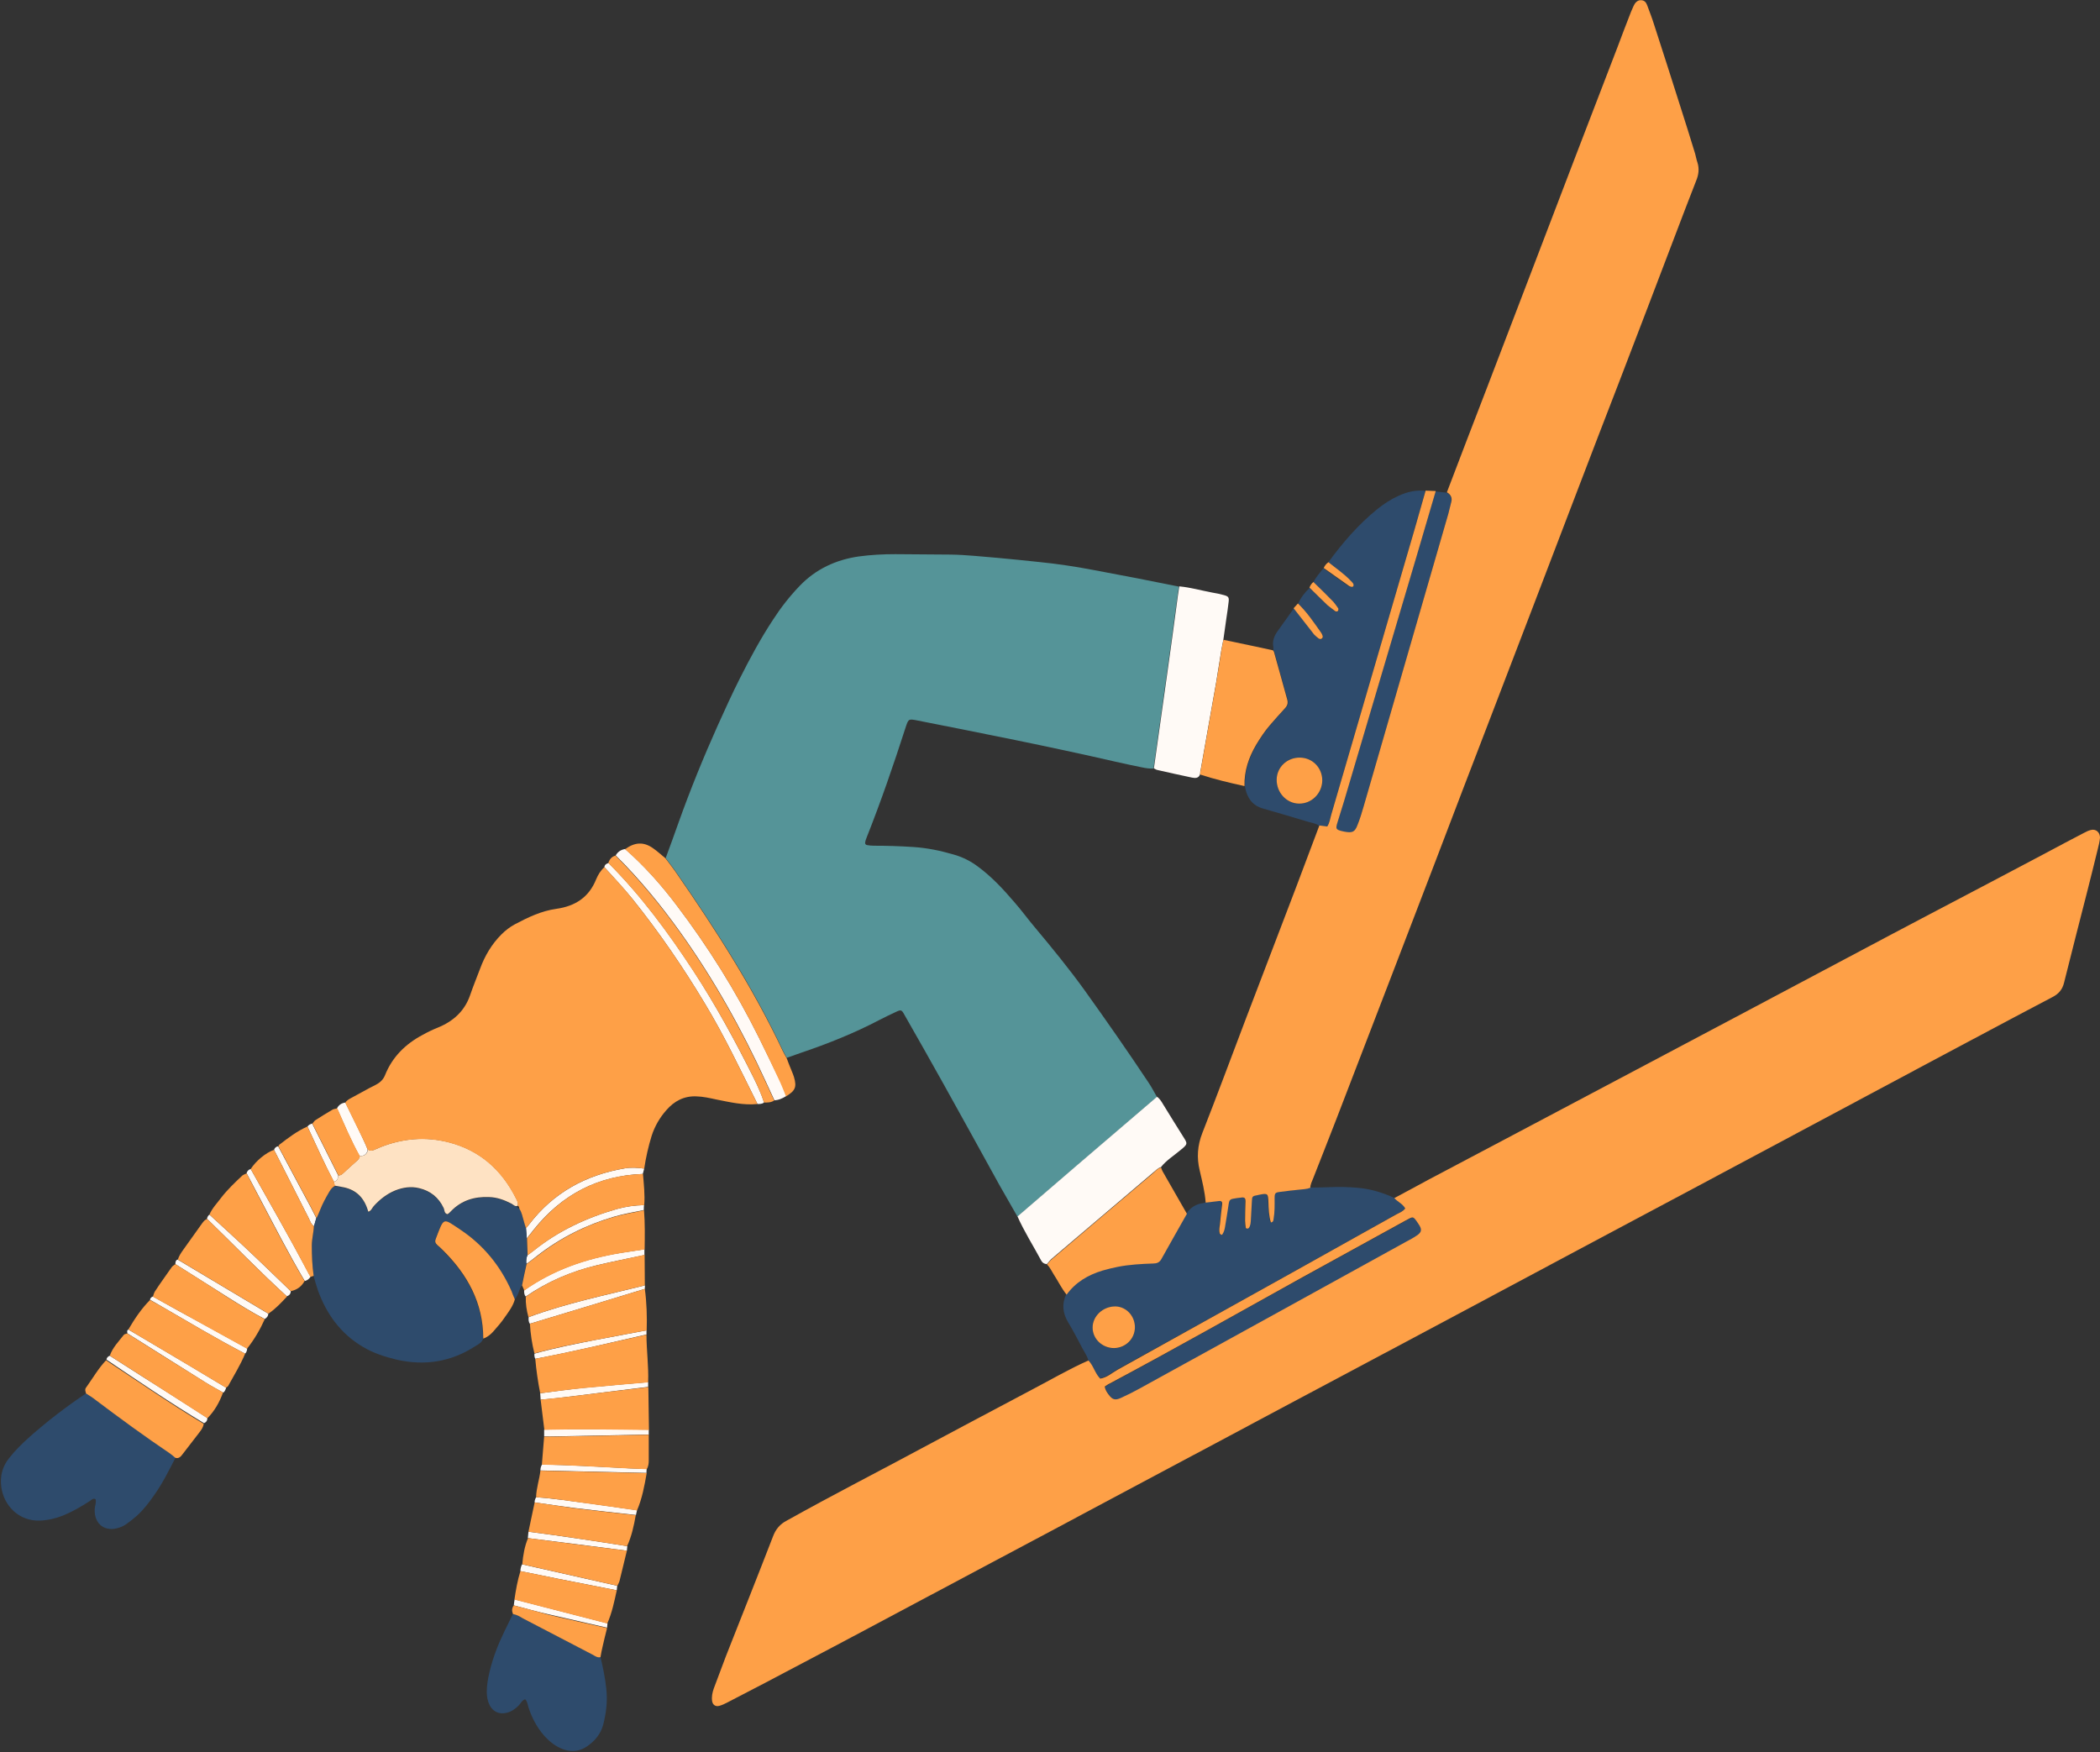 <?xml version="1.0" encoding="UTF-8"?><svg xmlns="http://www.w3.org/2000/svg" xmlns:xlink="http://www.w3.org/1999/xlink" height="849.3" preserveAspectRatio="xMidYMid meet" version="1.0" viewBox="8.9 9.3 1017.7 849.3" width="1017.7" zoomAndPan="magnify"><rect x="8.9" y="9.3" width="1017.7" height="849.3" fill="#333333" stroke="none"/><g id="change1_1"><path d="M539.5,285.7c-8.9-1.7-17.9-3.1-27-4c-6.7-0.7-13.3-1.4-20-2c-7.6-0.6-15.3-1.5-22.9-1.6 c-8.9-0.1-17.9-0.1-26.8-0.2c-5.9,0-11.8,0.3-17.7,1.1c-11.1,1.6-20.8,6.1-28.6,14.2c-4.9,5.1-9.2,10.6-13,16.5 c-6,9.1-11.1,18.6-16,28.3c-3.8,7.5-7.3,15.3-10.8,23c-6.9,15.4-13.3,31.1-19,47.1c-2,5.7-4.1,11.4-6.2,17.1 c1.8,2.4,3.7,4.8,5.4,7.3c19.1,27.6,37.2,55.7,51.5,86.2c0.5,1.1,1.2,2.2,1.8,3.3c2.3-0.8,4.5-1.6,6.8-2.4c13-4.4,25.8-9.5,38-15.9 c2.7-1.4,5.4-2.7,8.2-4c2.3-1.1,2.7-0.9,3.8,1.1c6.4,11.2,12.8,22.5,19.1,33.8c9.1,16.3,18.1,32.7,27.1,49 c2.9,5.2,5.9,10.2,8.8,15.4c9.8-8.4,19.6-16.9,29.4-25.3c12.7-10.9,25.5-21.8,38.2-32.7c-1.4-2.4-2.6-4.8-4.1-7 c-10.1-15.2-20.5-30.1-31.1-44.9c-7.5-10.4-15.6-20.3-23.8-30.1c-3.4-4-6.5-8.3-10-12.3c-5.4-6.3-11-12.4-17.8-17.4 c-3.6-2.7-7.6-4.7-12-5.9c-6.5-1.9-13-3.2-19.7-3.6c-6.2-0.4-12.4-0.6-18.7-0.6c-1.1,0-2.2-0.1-3.3-0.3c-0.7-0.1-1.1-0.7-0.9-1.4 c0.1-0.8,0.4-1.5,0.7-2.3c6.9-17.4,13-35.1,18.7-52.8c0.2-0.6,0.4-1.2,0.6-1.8c1-2.7,1.3-2.8,4.3-2.3c32.4,6.4,64.9,12.8,97.1,20.2 c4.2,1,8.4,1.8,12.6,2.7c1.9,0.4,3.8,0.7,5.7,0.6c2.1-15.2,4.3-30.4,6.4-45.5c1.8-12.7,3.5-25.3,5.2-38c0.2-1.6,0.5-3.2,0.7-4.7 C566.8,290.9,553.1,288.2,539.5,285.7z" fill="#559498"/></g><g fill="#FFFAF6" id="change2_1"><path d="M572.6,544.6c-0.8-1.3-1.6-2.8-3-3.7c-12.7,10.9-25.5,21.8-38.2,32.7c-9.8,8.4-19.6,16.9-29.4,25.3 c3.3,7.4,7.7,14.3,11.5,21.4c0.6,1.1,1.5,1.6,2.7,1.7c0.9-0.9,1.6-2,2.6-2.8c16.4-13.9,32.8-27.9,49.2-41.8c1.1-0.9,2.1-2,3.5-2.4 c2.6-3.3,6.2-5.5,9.4-8.2c3.8-3.1,3.6-3.1,1.2-6.9C579,555,575.8,549.8,572.6,544.6z" fill="inherit"/><path d="M601.9,297.7c-1.8-0.5-3.7-0.9-5.6-1.2c-5.3-1-10.5-2.5-15.9-3c-0.2,1.6-0.5,3.2-0.7,4.7 c-1.7,12.7-3.4,25.3-5.2,38c-2.1,15.2-4.3,30.4-6.4,45.5c0.6,0.3,1.1,0.7,1.7,0.8c5.6,1.3,11.2,2.5,16.8,3.7 c1.6,0.3,3.2,0.4,3.9-1.7c0-0.5,0.1-1,0.1-1.5l0.1-0.2c2.5-14.3,5.1-28.6,7.6-42.9c0.9-5.2,1.6-10.4,2.5-15.6 c0.3-1.7,0.7-3.4,1-5.2c0.5-3.3,0.9-6.6,1.4-9.9c0.4-2.7,0.8-5.3,1.1-8C604.6,298.9,604.3,298.3,601.9,297.7z" fill="inherit"/><path d="M376.8,512.4c-11.3-22.8-24.7-44.2-40.1-64.5c-7.4-9.8-15.6-19-24.8-27.1c-2,0.3-3.6,1.3-4.6,3.1 c11.6,11.5,21.9,24.1,31.4,37.4c16.2,22.7,29.7,46.9,41.3,72.2c1.4,3,2.8,6.1,4.2,9.1c2.2-0.1,4-1,5.8-2.1 c-0.9-2.2-1.7-4.5-2.7-6.6C383.8,526.8,380.4,519.6,376.8,512.4z" fill="inherit"/><path d="M344.9,479.8c-12.2-18.6-25.3-36.4-41.1-52.2c-1,0.3-1.9,0.8-2,2c4.6,5.1,9.3,10.1,13.6,15.4 c12.9,16.1,24.5,33,35.1,50.7c9.5,15.7,17.3,32.3,25.5,48.7c1.1,0,2.2,0,3.2-0.7c-1.3-4.1-3.1-8-5-11.9 C365.3,514,355.8,496.5,344.9,479.8z" fill="inherit"/><path d="M267.8,605c13.5-16.8,31-25.9,52.6-26.7c0.2-0.9,0.5-1.8,0.7-2.6c-3.2-0.4-6.4-0.7-9.5-0.1 c-18.8,3.2-34.6,11.8-46.3,27.2c-0.5,0.6-1,1.2-1.5,1.8c0.1,1.6,0.3,3.3,0.4,4.9C265.4,608,266.6,606.5,267.8,605z" fill="inherit"/><path d="M130.4,575.9c-1.1,0.3-1.7,1-2,2c1.9,3.7,3.9,7.3,5.8,11c7.3,13.8,14.4,27.8,22.4,41.3 c1.2-0.3,2.1-1,2.8-2.1c-0.6-1-1.1-1.9-1.6-2.9C149,608.6,139.6,592.3,130.4,575.9z" fill="inherit"/><path d="M267.6,615.4c-1,0.8-2,1.5-3.1,2.3c-0.6,1.4-0.7,2.8-0.5,4.2c1.8-1.3,3.6-2.6,5.3-4 c11.2-8.7,23.6-14.9,37.2-18.9c4.7-1.4,9.6-2.2,14.4-3.2c0-0.8,0-1.6,0.1-2.4c-4.5,0.1-8.9,0.7-13.2,1.9 C293.2,599.5,279.6,605.8,267.6,615.4z" fill="inherit"/><path d="M298.4,622.5c7.6-1.8,15.2-3.3,22.8-4.9c0-0.9,0-1.8,0-2.8c-3.9,0.6-7.9,1.2-11.8,1.8 c-16.8,2.8-32.5,8.2-46.5,18.1c0,1.1,0,2.2,0.8,3C274.3,630.4,285.9,625.5,298.4,622.5z" fill="inherit"/><path d="M62.1,666.4c-0.9,0.4-1.5,0.9-1.6,1.9c15.6,10.5,31.1,21.1,47.3,30.8c1.1-0.5,1.6-1.3,1.6-2.5 c-5.9-3.8-11.7-7.6-17.6-11.3C81.9,679.1,72,672.7,62.1,666.4z" fill="inherit"/><path d="M265.7,650.9c18.6-5.6,37.1-11.2,55.7-16.9c0-0.6,0-1.1,0.1-1.7c-18.9,4.7-38.1,8.6-56.4,15.4 C265,648.9,265,650,265.7,650.9z" fill="inherit"/><path d="M270.7,684.6c0.1,1,0.1,2.1,0.2,3.1c4.4-0.4,8.9-0.8,13.3-1.4c12.9-1.6,25.9-3.2,38.8-4.8 c0-0.8,0-1.5,0-2.3c-10.5,0.9-21,1.8-31.4,2.8C284.6,682.7,277.6,683.7,270.7,684.6z" fill="inherit"/><path d="M93.9,622c8.4,5.3,16.9,10.7,25.3,16c5.9,3.7,11.8,7.4,18,10.6c1-0.6,1.7-1.4,1.7-2.6 c-14.6-8.7-29.3-17.5-43.9-26.2C94,620.1,93.9,621,93.9,622z" fill="inherit"/><path d="M272.6,702.2c0,1.1,0,2.2,0,3.3c1.8,0,3.5,0.1,5.3,0c15.1-0.3,30.3-0.6,45.4-0.9c0-0.8,0-1.6,0-2.4 C306.4,702.1,289.5,701.8,272.6,702.2z" fill="inherit"/><path d="M267.9,665.4c-0.1,0.9,0,1.7,0.4,2.5c18.1-3.4,36-7.7,53.9-11.8c0-0.7,0-1.3,0-2 c-8.2,1.5-16.3,3.1-24.5,4.6C287.7,660.7,277.7,662.6,267.9,665.4z" fill="inherit"/><path d="M110.4,598c-0.7,0.5-1,1.2-1.2,2c12.9,12.5,25.4,25.5,38.7,37.6c1.2-0.4,1.9-1.2,1.9-2.5 c-7.7-7.4-15.4-14.9-23.2-22.2C121.3,607.9,115.8,603,110.4,598z" fill="inherit"/><path d="M71.1,653.7c-0.8,0.5-0.6,1.2-0.4,1.9c12.5,7.9,25.1,15.8,37.7,23.7c2.8,1.8,5.8,3.3,8.7,5 c0.8-0.6,1.1-1.5,1.4-2.4c-6.2-3.7-12.3-7.4-18.5-11.1C90.3,665,80.7,659.4,71.1,653.7z" fill="inherit"/><path d="M268.7,735c-0.4,0.8-0.8,1.6-0.7,2.5c6.4,0.9,12.9,1.9,19.3,2.7c9.9,1.2,19.8,2.3,29.8,3.4 c0.2-0.8,0.3-1.5,0.5-2.3c-8.2-1.2-16.4-2.4-24.7-3.5C284.9,736.8,276.8,735.5,268.7,735z" fill="inherit"/><path d="M261.1,770.8c6.1,1.2,12.1,2.5,18.2,3.7c9.5,1.9,19,3.7,28.5,5.6c0.1-0.7,0.1-1.4,0.2-2.2 c-15.4-3.5-30.7-6.9-46.1-10.4C261.4,768.5,261.1,769.6,261.1,770.8z" fill="inherit"/><path d="M83,637.7c-0.8,0.3-1.3,0.8-1.4,1.6c1.8,1,3.6,2,5.4,3.1c13.5,7.8,26.8,15.8,40.7,23c0.7-0.7,0.9-1.6,1-2.5 c-6.8-3.8-13.7-7.5-20.5-11.3C99.7,647,91.3,642.4,83,637.7z" fill="inherit"/><path d="M265,751.7c-0.1,1-0.2,2-0.3,3.1c16,2,32,4,48,6.1c0.1-0.7,0.1-1.4,0.2-2.2c-7.6-1.2-15.1-2.4-22.7-3.5 C281.8,753.9,273.4,752.8,265,751.7z" fill="inherit"/><path d="M271.6,719.1c-0.6,0.9-0.8,1.9-0.8,2.9c1.3,0,2.5,0.1,3.8,0.1c15.9,0.4,31.8,0.7,47.6,1.1 c0-0.6,0-1.3,0.1-1.9c-3.8-0.2-7.7-0.2-11.5-0.5C297.8,720.1,284.7,719.4,271.6,719.1z" fill="inherit"/><path d="M176.3,543.7c-1.8,0.2-3.2,1.1-4.1,2.8c3.5,7.8,6.8,15.6,10.9,23.1c2.2,0.1,3.6-0.8,4-3.1 c-0.6-1.5-1.2-2.9-1.9-4.4C182.4,556,179.3,549.9,176.3,543.7z" fill="inherit"/><path d="M257.9,787.4c5.6,1.5,11.1,3,16.7,4.3c9.5,2.2,19,4.3,28.5,6.5c0.1-0.7,0.1-1.4,0.2-2.1 c-15-3.9-30-7.7-45-11.6C258.1,785.5,258,786.4,257.9,787.4z" fill="inherit"/><path d="M143.7,564.9c-1,0.1-1.7,0.8-2,1.7c5.6,11,11.2,22.1,16.8,33.1c0.7,1.4,1.1,3,2.6,3.9 c0.4-1.3,0.7-2.6,1.1-3.9c-0.9-1.7-1.7-3.4-2.6-5.1C154.3,584.7,149,574.8,143.7,564.9z" fill="inherit"/><path d="M157.9,555.3c4.2,9,8.2,18,12.8,26.8c1.7-0.4,2-1.7,2.1-3.1c-4.2-8.4-8.4-16.7-12.6-25.1 C159.3,554.1,158.5,554.5,157.9,555.3z" fill="inherit"/></g><g fill="#2E4B6C" id="change3_1"><path d="M220.7,612.7c-1-0.8-1.2-1.7-0.7-3c4.1-10.6,3.3-10.1,11.9-4.4c11.2,7.4,19.4,17.5,24.8,29.8 c0.6,1.3,1.1,2.7,1.6,4c1.9-1.9,2-4.7,3.5-6.8c0.7-3.5,1.4-6.9,2.2-10.4c-0.2-1.5-0.1-2.9,0.5-4.2c-0.1-2.7-0.2-5.5-0.3-8.2 c-0.1-1.6-0.3-3.3-0.4-4.9c-0.4-1.2-0.7-2.4-1.1-3.6c-0.6-2-0.9-4-2.1-5.8c-0.3-0.4-1.5-0.4-1-1.3c-1.2,0.4-1.9-0.6-2.8-1 c-3.5-1.8-7-3.1-10.9-3.2c-7.1-0.3-13.3,1.6-18.3,6.7c-0.3,0.3-0.7,0.7-1,1c-0.2,0.2-0.5,0.4-0.8,0.6c-1.7-0.3-1.4-2-1.9-3 c-2.4-5.1-6.4-8.3-11.8-9.6c-4-1-7.9-0.4-11.7,1.1c-4.1,1.7-7.4,4.3-10.4,7.6c-0.8,0.9-1.2,2.3-2.6,2.7c-0.2-0.6-0.4-1.2-0.6-1.8 c-2.1-5.8-6.1-9.2-12.2-10.2c-1.1-0.2-2.2-0.4-3.3-0.6c-1.4,0.5-2.3,1.6-3,2.9c-1.7,2.9-3.2,5.8-4.5,8.9c-0.5,1.3-1.1,2.6-1.7,3.9 c-0.4,1.3-0.7,2.6-1.1,3.9c-0.1,3.2-1,6.2-1,9.4c0,4.9,0.2,9.8,0.9,14.7c0.7,2.3,1.3,4.6,2.1,6.9c4.2,11.5,11,20.9,21.6,27.2 c5.1,3.1,10.7,4.9,16.5,6.3c13.6,3.1,26.4,1.1,38.1-6.5c1.5-0.9,3.1-1.7,3.8-3.5c0-17.2-7.6-31-19.5-42.8 C222.7,614.4,221.7,613.5,220.7,612.7z" fill="inherit"/><path d="M259.8,593.6c-0.1,0.1-0.1,0.2-0.1,0.2c0.1,0,0.1,0,0.2-0.1C259.9,593.7,259.8,593.6,259.8,593.6z" fill="inherit"/><path d="M634.6,626.3c17-9.5,34-19,51-28.5c1.5-0.8,3.2-1.4,4.3-2.9c-1.3-2.3-3.7-3.2-5.3-5 c-5.7-2.6-11.6-4.4-17.9-4.9c-4.4-0.4-8.9-0.5-13.4-0.3c-3.2,0.1-6.4,0.2-9.6,0.2c-1.6,0.7-3.4,0.7-5.2,0.9 c-3.2,0.4-6.3,0.7-9.5,1.1c-2.3,0.3-2.6,0.6-2.6,3.1c0,3.4,0.1,6.7-0.5,10c-0.1,0.6,0,1.5-1.3,1.7c-1-3.3-1-6.6-1.2-9.9 c-0.2-4-0.3-4.4-4.5-3.5c-0.3,0.1-0.6,0.1-0.9,0.2c-2.2,0.4-2.4,0.6-2.6,2.7c-0.2,3-0.3,6.1-0.5,9.1c-0.1,1.4-0.2,2.9-1,4.1 c-0.1,0.2-0.5,0.3-0.8,0.3c-0.3,0-0.6-0.3-0.7-0.5c-0.2-1.1-0.3-2.2-0.3-3.3c0-3.2,0.2-6.4,0.2-9.6c0-1.3-0.5-1.8-1.7-1.7 c-1.4,0.1-2.8,0.4-4.3,0.6c-1.2,0.2-1.9,0.8-2.1,2.2c-0.5,3.8-1.2,7.6-1.8,11.3c-0.2,1.3-0.5,2.5-1.2,3.6c-0.2,0.3-0.5,0.5-0.8,0.3 c-0.2-0.2-0.5-0.4-0.6-0.6c-0.4-1.4-0.1-2.8,0.1-4.3c0.4-3.3,0.8-6.7,1.1-10c0.1-0.9-0.5-1.5-1.4-1.4c-2.2,0.2-4.4,0.5-6.6,0.8 c-0.3,0.1-0.6,0.3-0.9,0.3c-3.5,0.4-6.2,2.1-8.2,5c-4.1,7.3-8.3,14.7-12.4,22c-0.9,1.6-2.1,2.1-3.9,2.1c-5.7,0.2-11.5,0.4-17.1,1.6 c-2.5,0.5-5,1.1-7.4,1.8c-7.1,2.1-13.1,5.6-17.5,11.7c-2.2,4.7-1.7,9.2,1,13.7c2.4,3.9,4.5,8.1,6.7,12.2c1,2,2.4,3.8,3,6 c0.3,0.4,0.6,0.7,0.9,1.1c1.7,2.5,2.6,5.5,4.8,7.7c3.3-0.5,5.6-2.8,8.4-4.3C578.6,657.5,606.6,641.9,634.6,626.3z M538.4,652.9 c-0.2-5.7,4.9-10.4,11-10.3c5.3,0.1,9.5,4.6,9.5,10.1c0,5.6-4.5,10-10.1,10.1C543.2,662.8,538.6,658.4,538.4,652.9z" fill="inherit"/><path d="M612.9,393.3c1.3,3.9,3.7,6.6,7.8,7.8c7.4,2.1,14.7,4.3,22.1,6.5c1.8,0.5,3.8,0.8,5.4,1.9 c1.3,0.2,2.5,0.3,3.8,0.5c1.1-1.9,1.4-3.9,2-5.9c13.5-46,26.9-92,40.3-138c1.8-6.3,3.6-12.6,5.4-18.9c-4.6-0.5-8.9,0.5-13,2.4 c-3.8,1.7-7.3,4-10.5,6.6c-9.1,7.4-16.7,16.2-23.6,25.7c3.7,3,7.6,5.6,10.9,9.1c0.6,0.7,1.5,1.2,1.2,2.4c-0.2,0.7-1.4,0.6-2.9-0.4 c-3.9-2.7-7.7-5.5-11.6-8.2c-1.7,2.2-3.6,4.2-4.8,6.7c3,3,6.1,6,9.1,9c1.1,1.1,2,2.4,2.9,3.7c0.2,0.3,0.1,1-0.1,1.3 c-0.2,0.3-1,0.4-1.2,0.2c-1.3-0.9-2.5-1.9-3.7-2.9c-3-2.8-5.9-5.7-8.8-8.6c-2.3,2.2-4.3,4.7-5.6,7.7c4.2,4.2,7.6,9,11,13.8 c0.4,0.5,0.6,1.1,0.9,1.7c0.3,0.7,0.1,1.3-0.5,1.6c-0.3,0.2-1,0.1-1.3-0.1c-0.8-0.6-1.5-1.2-2.1-2c-3.4-4.2-6.7-8.5-10-12.8 c-2.6,3.6-5.2,7.3-7.8,10.9c-1.8,2.4-2.8,5-2.2,8.1c0.1,0.5,0,1,0,1.4c0.2,0.3,0.4,0.5,0.5,0.8c2.1,7.7,4.2,15.4,6.4,23 c0.5,1.8,0.2,3-1.1,4.3c-2.5,2.6-5,5.4-7.3,8.2c-2.5,2.9-4.6,6.1-6.6,9.4c-3.6,6.2-5.9,12.7-5.7,20 C612.3,391.2,612.6,392.3,612.9,393.3z M638.9,376.5c6.1,0.1,10.9,5,10.8,11.1c0,6.3-5.1,11.3-11.3,11.2 c-6.1-0.1-10.9-5.4-10.8-11.7C627.7,381,632.7,376.3,638.9,376.5z" fill="inherit"/><path d="M55.4,687.8c-1.5-1.1-3.2-2.1-4.7-3.2c-9.6,6.4-18.7,13.4-27.3,21c-3.7,3.3-7.2,6.7-10.3,10.7 c-3.1,4-4.2,8.5-3.6,13.5c1.2,9.4,8.7,17,19,16.5c3.9-0.2,7.6-1.1,11.1-2.5c4.6-1.9,8.9-4.4,13-7.1c0.7-0.5,1.4-1.3,2.6-0.8 c0.5,1.6-0.3,3.1-0.4,4.7c-0.4,7.5,5.1,11.6,12.2,9c1.2-0.4,2.3-1,3.4-1.8c1.7-1.2,3.3-2.5,4.9-3.9c3.2-2.9,5.8-6.3,8.3-9.9 c4.1-5.8,7.2-12,10.4-18.3c-0.9-0.7-1.7-1.4-2.6-2.1C79.1,705.5,67.2,696.8,55.4,687.8z" fill="inherit"/><path d="M299.9,812.4c-1.6,0.4-2.7-0.7-4-1.3c-11.2-5.8-22.4-11.6-33.6-17.5c-1.6-0.8-3-1.8-4.8-2.1 c-1.4,2.9-2.8,5.7-4.2,8.6c-3,6.2-5.5,12.6-7.1,19.3c-0.8,3.3-1.4,6.6-1.4,9.9c0,2.3,0.4,4.5,1.4,6.5c1.7,3.3,4.9,4.6,8.5,3.6 c2.2-0.6,4-1.9,5.6-3.5c1-1,1.5-2.5,3.1-3c1.1,1.1,1.2,2.6,1.6,3.9c1.6,4.9,3.9,9.4,7.3,13.4c2.8,3.2,6,5.8,10,7.1 c3.9,1.3,7.6,0.8,11-1.5c3.8-2.6,6.7-6,7.9-10.5c1.5-5.8,2.2-11.6,1.5-17.6C302.2,822.6,301.1,817.5,299.9,812.4z" fill="inherit"/><path d="M710,248.1c-1.8-0.2-3.6-0.4-5.4-0.6c-3,10.1-5.9,20.2-8.9,30.3c-11.8,40-23.7,79.9-35.5,119.9 c-1.1,3.7-2.3,7.3-3.4,11c-0.8,2.5-0.5,2.9,2.2,3.6c0.5,0.1,0.9,0.2,1.4,0.3c3.8,0.8,5,0.2,6.3-3.3c1.1-3,2.1-6,3-9.1 c13.7-47.2,27.4-94.5,41-141.7c0.5-1.8,1-3.7,1.4-5.6C712.7,250.8,712,249.2,710,248.1z" fill="inherit"/><path d="M690.2,601c-16.7,9.2-33.4,18.3-50,27.5c-31.1,17.1-61.9,34.7-93.2,51.4c-0.8,0.4-1.6,1-2.5,1.5 c0.2,1.7,1.1,2.8,1.9,4c1.7,2.4,3.1,2.8,5.8,1.6c3.1-1.4,6.1-2.9,9-4.5c43.1-23.7,86.3-47.5,129.4-71.3c1.7-0.9,3.4-1.8,5-2.9 c2.5-1.7,2.8-3,1-5.6C693.7,598.6,694.1,598.8,690.2,601z" fill="inherit"/></g><g id="change4_1"><path d="M170.7,582.1c1.7-0.4,2-1.7,2.1-3.1c0.8,0,1.5-0.2,2.1-0.8c2.4-2.2,4.8-4.4,7.3-6.6c0.6-0.6,0.9-1.2,1-2 c2.2,0.1,3.6-0.8,4-3.1c0.9,0.4,1.8,0.6,2.8,0.2c1.2-0.5,2.3-1,3.5-1.5c10.7-4.2,21.7-5.1,32.8-2.3c15.2,3.9,25.8,13.4,32.7,27.2 c0.6,1.1,1.2,2.3,0.8,3.6c-1.3,0.6-2.1-0.5-3-1c-3.5-1.8-7-3.1-10.9-3.2c-7.1-0.3-13.3,1.6-18.3,6.7c-0.3,0.3-0.7,0.7-1,1 c-0.2,0.2-0.5,0.4-0.8,0.6c-1.7-0.3-1.4-2-1.9-3c-2.4-5.1-6.4-8.3-11.8-9.6c-4-1-7.9-0.4-11.7,1.1c-4.1,1.7-7.4,4.3-10.4,7.6 c-0.8,0.9-1.2,2.3-2.6,2.7c-0.2-0.6-0.4-1.2-0.6-1.8c-2.1-5.8-6.1-9.2-12.2-10.2c-1.1-0.2-2.2-0.4-3.3-0.6 C170.8,583.5,170.7,582.8,170.7,582.1z" fill="#FEE2C3"/></g><g fill="#FEA047" id="change5_1"><path d="M1022.1,411.6c-1.2,0.3-2.4,0.9-3.5,1.5c-5.8,3-11.6,6.1-17.4,9.2c-19.1,10.1-38.2,20.2-57.3,30.2 c-6.1,3.2-12.2,6.4-18.2,9.6c-23.2,12.3-46.3,24.6-69.5,36.9c-15.5,8.2-31.1,16.5-46.6,24.7c-22.6,12-45.2,23.9-67.8,35.9 c-13.4,7.1-26.9,14.2-40.3,21.3c-5.6,3-11.2,6.1-16.9,9.1c1.6,1.8,4,2.7,5.3,5c-1.1,1.5-2.8,2.1-4.3,2.9c-17,9.5-34,19-51,28.5 c-28,15.6-56,31.2-84.1,46.8c-2.7,1.5-5.1,3.8-8.4,4.3c-2.2-2.2-3-5.2-4.8-7.7c-0.3-0.4-0.6-0.7-0.9-1.1 c-9.5,4.2-18.5,9.5-27.7,14.3c-21.8,11.5-43.5,23.1-65.2,34.7c-12.3,6.5-24.6,13-36.9,19.6c-5.5,2.9-10.9,6-16.4,9 c-3.3,1.7-5.4,4.2-6.7,7.7c-7.5,19.4-15.2,38.7-22.8,58c-2,5.2-3.9,10.5-5.9,15.7c-0.7,2-1.1,4-0.8,6.1c0.3,1.8,1.6,2.8,3.5,2.3 c1.4-0.4,2.7-1,4-1.7c6-3.1,11.9-6.2,17.9-9.3c16.8-8.9,33.7-17.7,50.5-26.7c19.9-10.6,39.8-21.2,59.7-31.8 c19.2-10.2,38.4-20.4,57.6-30.7c19.2-10.2,38.4-20.5,57.6-30.7c18.6-9.9,37.2-19.9,55.9-29.8c19.2-10.2,38.4-20.5,57.6-30.7 c18.5-9.9,36.9-19.7,55.4-29.6c19.2-10.2,38.4-20.5,57.6-30.7c18.6-9.9,37.2-19.9,55.8-29.8c18.5-9.9,36.9-19.7,55.4-29.6 c20.3-10.8,40.6-21.7,61-32.4c3.1-1.6,4.9-3.7,5.7-7.1c3.6-14.6,7.4-29.1,11.1-43.7c1.8-7,3.5-14,5.2-20.9c0.5-1.9,0.9-3.7,1.1-5.6 C1026.6,412.7,1024.6,410.9,1022.1,411.6z M695.4,608.2c-1.6,1.1-3.3,2-5,2.9c-43.1,23.8-86.2,47.5-129.4,71.3 c-2.9,1.6-5.9,3.1-9,4.5c-2.7,1.2-4,0.8-5.8-1.6c-0.8-1.1-1.7-2.3-1.9-4c0.8-0.5,1.6-1.1,2.5-1.5c31.3-16.7,62.2-34.2,93.2-51.4 c16.7-9.2,33.3-18.3,50-27.5c3.9-2.1,3.6-2.4,6.3,1.6C698.2,605.2,697.9,606.6,695.4,608.2z" fill="inherit"/><path d="M593.2,592.2c2.2-0.3,4.4-0.5,6.6-0.8c1-0.1,1.5,0.5,1.4,1.4c-0.4,3.3-0.8,6.7-1.1,10 c-0.2,1.4-0.5,2.8-0.1,4.3c0.1,0.2,0.4,0.4,0.6,0.6c0.3,0.2,0.6,0.1,0.8-0.3c0.7-1.1,1-2.3,1.2-3.6c0.6-3.8,1.3-7.5,1.8-11.3 c0.2-1.4,0.8-2,2.1-2.2c1.4-0.2,2.8-0.5,4.3-0.6c1.2-0.1,1.7,0.4,1.7,1.7c-0.1,3.2-0.2,6.4-0.2,9.6c0,1.1,0.2,2.2,0.3,3.3 c0,0.2,0.4,0.5,0.7,0.5c0.3,0,0.6-0.1,0.8-0.3c0.9-1.2,0.9-2.7,1-4.1c0.2-3,0.3-6.1,0.5-9.1c0.1-2.1,0.3-2.3,2.6-2.7 c0.3-0.1,0.6-0.1,0.9-0.2c4.3-0.9,4.3-0.5,4.5,3.5c0.1,3.3,0.2,6.7,1.2,9.9c1.3-0.2,1.2-1.1,1.3-1.7c0.6-3.3,0.5-6.7,0.5-10 c0-2.5,0.3-2.8,2.6-3.1c3.2-0.4,6.3-0.8,9.5-1.1c1.7-0.2,3.5-0.2,5.2-0.9c0-1.6,0.8-3.1,1.4-4.6c3.7-9.5,7.5-19,11.2-28.6 c9.3-24.2,18.6-48.3,27.9-72.5c6.7-17.5,13.4-34.9,20.1-52.4c9-23.6,18-47.2,27.1-70.8c6.6-17.3,13.3-34.6,19.9-51.9 c7.3-19.1,14.6-38.2,21.9-57.3c6.7-17.6,13.5-35.2,20.3-52.8c9.1-23.7,18.2-47.5,27.2-71.2c3.3-8.7,6.6-17.3,10-26 c1.2-2.9,1.6-5.8,0.6-8.9c-0.5-1.4-0.7-2.8-1.1-4.2c-2.4-7.8-4.8-15.6-7.3-23.3c-4.2-13.1-8.3-26.2-12.6-39.3 c-1-3.2-2.2-6.3-3.4-9.5c-0.5-1.3-1.3-2.2-2.8-2.3c-1.4-0.1-2.5,0.7-3.2,1.8c-0.7,1.2-1.2,2.6-1.8,3.9c-2.2,5.7-4.4,11.3-6.5,17 c-6.8,17.6-13.5,35.2-20.3,52.8c-7.4,19.3-14.7,38.5-22.1,57.8c-7,18.2-13.9,36.4-20.9,54.6c-6.5,16.9-13,33.7-19.4,50.6 c1.9,1.1,2.7,2.7,2.1,4.8c-0.5,1.9-0.9,3.7-1.4,5.6c-13.7,47.2-27.3,94.5-41,141.7c-0.9,3.1-1.8,6.1-3,9.1c-1.3,3.5-2.5,4-6.3,3.3 c-0.5-0.1-0.9-0.2-1.4-0.3c-2.7-0.7-2.9-1.1-2.2-3.6c1.1-3.7,2.3-7.3,3.4-11c11.8-40,23.7-79.9,35.5-119.9 c3-10.1,5.9-20.2,8.9-30.3c-1.6-0.1-3.2-0.1-4.9-0.2c-1.8,6.3-3.6,12.6-5.4,18.9c-13.4,46-26.9,92-40.3,138c-0.6,2-0.8,4.1-2,5.9 c-1.3-0.2-2.6-0.3-3.8-0.5c-3.8,10-7.5,20-11.3,30c-8.2,21.5-16.4,42.9-24.6,64.4c-6.9,18.2-13.7,36.5-20.8,54.6 c-2.4,6.1-2.8,12-1.3,18.2C591.5,581.8,592.8,586.9,593.2,592.2z" fill="inherit"/><path d="M259.9,593.7c0,0,0-0.1,0-0.1c0,0-0.1,0-0.1,0L259.9,593.7z" fill="inherit"/><path d="M376,544.4c-8.2-16.4-16-33-25.5-48.7c-10.6-17.7-22.2-34.6-35.1-50.7c-4.3-5.4-9-10.4-13.6-15.4 c-1.8,1.6-3.1,3.7-4,5.9c-3.5,8.7-10.1,13-19.3,14.3c-7.2,1-13.7,4.1-20.1,7.5c-2.4,1.3-4.5,2.9-6.5,4.9c-4.7,4.7-8,10.3-10.3,16.5 c-1.6,4.3-3.4,8.6-4.9,13c-2.7,7.8-8.3,12.7-15.7,15.7c-2.5,1-5,2.2-7.3,3.5c-8.3,4.4-14.7,10.7-18.2,19.5 c-0.9,2.2-2.4,3.6-4.5,4.7c-3.9,1.9-7.6,4.1-11.4,6.1c-1.3,0.7-2.6,1.3-3.4,2.6c3,6.1,6,12.2,9,18.4c0.7,1.4,1.3,2.9,1.9,4.4 c0.9,0.4,1.8,0.6,2.8,0.2c1.2-0.5,2.3-1,3.5-1.5c10.7-4.2,21.7-5.1,32.8-2.3c15.2,3.9,25.8,13.4,32.7,27.2c0.6,1.1,1.1,2.2,0.9,3.5 c0.7,0.3,0.7,0.9,0.8,1.5c1.2,1.8,1.5,3.8,2.1,5.8c0.3,1.2,0.7,2.4,1.1,3.6c0.5-0.6,1.1-1.2,1.5-1.8c11.7-15.4,27.4-24,46.3-27.2 c3.2-0.5,6.4-0.3,9.5,0.1c0.8-5.4,2-10.7,3.6-15.9c1.5-4.6,3.9-8.8,7.1-12.4c3.8-4.4,8.6-7,14.7-6.7c3.2,0.1,6.3,0.8,9.5,1.5 C362.6,543.5,369.2,545.1,376,544.4z" fill="inherit"/><path d="M617.7,370.2c2-3.3,4.1-6.5,6.6-9.4c2.4-2.8,4.8-5.5,7.3-8.2c1.2-1.3,1.6-2.5,1.1-4.3 c-2.2-7.7-4.2-15.4-6.4-23c-0.1-0.3-0.3-0.5-0.5-0.8c-2.8-0.6-5.5-1.2-8.3-1.8c-5.2-1.1-10.5-2.2-15.7-3.3c-0.3,1.7-0.7,3.4-1,5.2 c-0.8,5.2-1.6,10.4-2.5,15.6c-2.5,14.3-5.1,28.6-7.6,42.9c0,0-0.1,0.2-0.1,0.2c0,0.5-0.1,1-0.1,1.4c7,2.3,14.2,4,21.5,5.6 C611.8,382.9,614.1,376.3,617.7,370.2z" fill="inherit"/><path d="M525.8,636.8c4.4-6.1,10.5-9.6,17.5-11.7c2.4-0.7,4.9-1.3,7.4-1.8c5.6-1.1,11.4-1.4,17.1-1.6 c1.7,0,3-0.5,3.9-2.1c4.1-7.4,8.3-14.7,12.4-22c-3.9-6.9-7.9-13.7-11.8-20.6c-0.3-0.5-0.5-1.2-0.7-1.8c-1.5,0.3-2.5,1.4-3.5,2.4 c-16.4,13.9-32.8,27.8-49.2,41.8c-1,0.8-1.7,1.8-2.6,2.8c1.4,1.3,2.2,3.1,3.2,4.7C521.6,630.1,523.3,633.7,525.8,636.8z" fill="inherit"/><path d="M336.7,448c15.4,20.2,28.8,41.7,40.1,64.5c3.5,7.1,6.9,14.3,10.3,21.6c1,2.2,1.8,4.4,2.7,6.6 c4.5-2.7,5.3-4.5,3.9-9.3c-0.3-0.9-0.6-1.8-1-2.7c-0.9-2.2-1.8-4.4-2.6-6.6c-0.6-1.1-1.3-2.2-1.8-3.3 c-14.3-30.4-32.4-58.6-51.5-86.2c-1.7-2.5-3.6-4.9-5.4-7.3c-2.1-1.7-4-3.5-6.2-5c-4.5-3.1-8.7-2.8-13.4,0.6 C321.1,429,329.3,438.2,336.7,448z" fill="inherit"/><path d="M50.5,682c-0.6,0.9-0.1,1.8,0.1,2.7c1.6,1,3.2,2,4.7,3.2c11.8,8.9,23.7,17.6,36,25.9 c0.9,0.6,1.7,1.4,2.6,2.1c1.7,0.5,2.7-0.7,3.5-1.8c2.7-3.5,5.4-7,8.1-10.5c1-1.3,1.9-2.5,2.1-4.2c-16.1-9.7-31.6-20.4-47.3-30.8 C56.6,672.5,53.8,677.4,50.5,682z" fill="inherit"/><path d="M268.3,667.9c0.5,5.6,1.3,11.2,2.4,16.7c7-0.9,13.9-1.8,20.9-2.5c10.5-1,21-1.9,31.4-2.8 c0.3-7.7-0.8-15.4-0.8-23.1C304.3,660.2,286.4,664.4,268.3,667.9z" fill="inherit"/><path d="M81.6,639.4c-4.2,4.2-7.5,9.2-10.5,14.3c9.6,5.7,19.2,11.4,28.8,17.1c6.2,3.7,12.3,7.4,18.5,11.1 c0.4-0.3,0.9-0.5,1.1-0.9c2.8-5.1,5.9-10.1,8.2-15.6c-13.8-7.2-27.2-15.2-40.7-23C85.2,641.4,83.4,640.4,81.6,639.4z" fill="inherit"/><path d="M128.4,578c-0.7,0.4-1.5,0.6-2.1,1.1c-3.6,3.4-7.2,6.8-10.2,10.7c-2,2.7-4.4,5.1-5.7,8.2 c5.4,5,10.9,9.9,16.2,14.9c7.8,7.3,15.5,14.8,23.2,22.2c3-0.6,5.2-2.2,6.7-4.9c-8-13.5-15.1-27.4-22.4-41.3 C132.2,585.3,130.3,581.7,128.4,578z" fill="inherit"/><path d="M106.8,602.3c-3.1,4.3-6.1,8.6-9.2,12.9c-1,1.4-2,2.9-2.5,4.6c14.6,8.7,29.2,17.5,43.9,26.2 c3.4-2.3,6.2-5.3,9-8.3c-13.3-12.1-25.8-25-38.7-37.6C108.1,600.5,107.5,601.4,106.8,602.3z" fill="inherit"/><path d="M265.7,650.9c0.3,4.9,1,9.7,2.2,14.4c9.8-2.8,19.9-4.7,29.9-6.6c8.2-1.6,16.3-3.1,24.5-4.6 c0.2-6.7,0-13.4-0.9-20.1C302.8,639.7,284.2,645.3,265.7,650.9z" fill="inherit"/><path d="M261.9,632.3c0.4,0.8,0.7,1.7,1.1,2.5c14-9.9,29.7-15.3,46.5-18.1c3.9-0.7,7.9-1.2,11.8-1.8 c0.1-6.3,0.2-12.7-0.3-19c-4.8,1.1-9.7,1.8-14.4,3.2c-13.6,3.9-26,10.2-37.2,18.9c-1.8,1.4-3.6,2.7-5.3,4 C263.3,625.4,262.6,628.8,261.9,632.3z" fill="inherit"/><path d="M93.9,622c-0.6,0.5-1.4,0.9-1.8,1.5c-2.7,3.9-5.5,7.7-8.1,11.7c-0.5,0.8-0.7,1.7-1,2.6 c8.4,4.6,16.7,9.2,25.1,13.9c6.8,3.8,13.7,7.5,20.5,11.3c3.5-4.4,6.3-9.2,8.6-14.3c-6.2-3.3-12.1-6.9-18-10.6 C110.8,632.6,102.3,627.3,93.9,622z" fill="inherit"/><path d="M284.2,686.3c-4.4,0.5-8.9,0.9-13.3,1.4c0.6,4.9,1.2,9.7,1.8,14.6c16.9-0.4,33.8-0.1,50.7,0.1 c-0.1-6.9-0.2-13.9-0.3-20.8C310.1,683.1,297.1,684.7,284.2,686.3z" fill="inherit"/><path d="M256.8,635.1c-5.4-12.3-13.7-22.4-24.8-29.8c-8.6-5.7-7.8-6.3-11.9,4.4c-0.5,1.2-0.3,2.1,0.7,3 c1,0.8,1.9,1.7,2.8,2.6c11.9,11.8,19.5,25.6,19.5,42.8c2-0.7,3.6-2,5-3.6c1.9-2.2,3.8-4.3,5.4-6.7c1.9-2.7,4-5.4,4.9-8.7 C257.8,637.8,257.3,636.4,256.8,635.1z" fill="inherit"/><path d="M298.4,622.5c-12.5,2.9-24.1,7.9-34.7,15.3c-0.1,3.4,0.4,6.7,1.3,9.9c18.4-6.8,37.5-10.7,56.4-15.4 c0-4.9-0.1-9.8-0.1-14.8C313.7,619.2,306,620.7,298.4,622.5z" fill="inherit"/><path d="M307.9,595.3c4.3-1.2,8.7-1.8,13.2-1.9c0.4-5.1-0.2-10.1-0.6-15.1c-21.7,0.7-39.1,9.9-52.6,26.7 c-1.2,1.5-2.4,3-3.6,4.5c0.1,2.7,0.2,5.5,0.3,8.2c1-0.7,2.1-1.5,3.1-2.3C279.6,605.8,293.2,599.5,307.9,595.3z" fill="inherit"/><path d="M70.6,655.6c-0.6,0.2-1.4,0.3-1.7,0.7c-2.5,3.2-5.4,6.1-6.8,10.1c9.9,6.3,19.8,12.6,29.7,19 c5.9,3.8,11.7,7.5,17.6,11.3c3.5-3.5,5.9-7.8,7.6-12.5c-2.9-1.7-5.9-3.2-8.7-5C95.7,671.4,83.2,663.5,70.6,655.6z" fill="inherit"/><path d="M270.8,722.1c-0.5,4.3-2,8.5-2.1,12.9c8.1,0.5,16.2,1.8,24.2,2.9c8.2,1.1,16.4,2.3,24.7,3.5 c2.5-5.8,3.6-11.9,4.7-18.1c-15.9-0.4-31.8-0.7-47.6-1.1C273.4,722.2,272.1,722.1,270.8,722.1z" fill="inherit"/><path d="M277.9,705.6c-1.8,0-3.5,0-5.3,0c-0.4,4.5-0.7,9.1-1.1,13.6c13.1,0.2,26.2,1,39.3,1.7 c3.8,0.2,7.7,0.3,11.5,0.5c0.9-1.4,1-2.9,1-4.5c0-4.1,0-8.1,0-12.2C308.2,705,293,705.3,277.9,705.6z" fill="inherit"/><path d="M262,767.5c15.4,3.5,30.7,6.9,46.1,10.4c0.4-0.9,0.9-1.7,1.1-2.6c1.2-4.8,2.3-9.6,3.5-14.4 c-16-2-32-4-47.9-6.1C263.1,758.8,262.4,763.1,262,767.5z" fill="inherit"/><path d="M261.1,770.8c-1.4,4.5-2.2,9.1-2.9,13.8c15,3.9,30,7.7,45,11.6c2.3-5.2,3.4-10.7,4.6-16.1 c-9.5-1.9-19-3.7-28.5-5.6C273.3,773.2,267.2,772,261.1,770.8z" fill="inherit"/><path d="M374.2,531.8c1.9,3.9,3.6,7.8,5,11.9c1.7,0,3.4,0,4.9-1c-1.4-3-2.8-6.1-4.2-9.1 c-11.6-25.3-25.1-49.5-41.3-72.2c-9.5-13.3-19.8-25.8-31.4-37.4c-1.9,0.5-2.9,1.8-3.5,3.6c15.8,15.8,28.9,33.6,41.1,52.2 C355.8,496.5,365.3,514,374.2,531.8z" fill="inherit"/><path d="M268,737.5c-1,4.7-2,9.5-3,14.2c8.4,1.1,16.8,2.2,25.1,3.5c7.6,1.1,15.1,2.3,22.7,3.5 c2.2-4.8,3.3-9.9,4.2-15c-9.9-1.1-19.9-2.2-29.8-3.4C280.9,739.4,274.4,738.4,268,737.5z" fill="inherit"/><path d="M158.5,599.7c-5.6-11-11.2-22.1-16.8-33.1c-4,1.4-8.8,5.4-11.3,9.3c9.2,16.4,18.6,32.7,27.3,49.4 c0.5,1,1.1,1.9,1.6,2.9c0.5-0.2,1-0.3,1.6-0.5c-0.7-4.9-0.9-9.8-0.9-14.7c0-3.2,0.9-6.3,1-9.4C159.6,602.7,159.2,601,158.5,599.7z" fill="inherit"/><path d="M157.9,555.3c-5,2.2-9.3,5.5-13.6,8.8c-0.2,0.2-0.4,0.5-0.5,0.8c5.3,9.9,10.6,19.8,15.9,29.7 c0.9,1.7,1.7,3.4,2.6,5.1c0.6-1.3,1.2-2.6,1.7-3.9c1.2-3.1,2.8-6,4.5-8.9c0.8-1.3,1.6-2.4,3-2.9c-0.5-0.5-0.7-1.2-0.7-1.9 C166.1,573.3,162.1,564.3,157.9,555.3z" fill="inherit"/><path d="M257.9,787.4c-1,1.3-1,2.7-0.4,4.2c1.8,0.3,3.3,1.2,4.8,2.1c11.2,5.8,22.4,11.7,33.6,17.5 c1.2,0.6,2.4,1.7,4,1.3c0.3-1.7,0.6-3.4,1-5c0.7-3,1.4-6.1,2.2-9.1c-9.5-2.2-19-4.2-28.5-6.5C269,790.4,263.5,788.8,257.9,787.4z" fill="inherit"/><path d="M170.1,547.1c-2.8,1.6-5.6,3.4-8.3,5.1c-0.6,0.4-1,1.1-1.5,1.7c4.2,8.4,8.4,16.7,12.6,25.1 c0.8,0,1.5-0.2,2.1-0.8c2.4-2.2,4.8-4.4,7.3-6.6c0.6-0.6,0.9-1.2,1-2c-4.2-7.5-7.5-15.3-10.9-23.1 C171.5,546.7,170.7,546.8,170.1,547.1z" fill="inherit"/><path d="M648,318.8c0.3,0.2,1,0.3,1.3,0.1c0.6-0.3,0.8-1,0.5-1.6c-0.2-0.6-0.5-1.2-0.9-1.7 c-3.4-4.8-6.7-9.7-11-13.8c-0.7,0.8-1.4,1.5-2.1,2.3c3.3,4.3,6.7,8.5,10,12.8C646.5,317.6,647.2,318.2,648,318.8z" fill="inherit"/><path d="M656.1,305.6c0.3,0.2,1,0.1,1.2-0.2c0.2-0.2,0.3-1,0.1-1.3c-0.9-1.3-1.8-2.6-2.9-3.7c-3-3.1-6-6-9.1-9 c-0.9,0.7-1.5,1.6-1.9,2.7c2.9,2.9,5.9,5.8,8.8,8.6C653.6,303.7,654.8,304.7,656.1,305.6z" fill="inherit"/><path d="M664.8,293.3c0.3-1.1-0.6-1.7-1.2-2.4c-3.3-3.5-7.2-6.1-10.9-9.1c-1.1,0.7-1.8,1.7-2.3,2.8 c3.9,2.7,7.7,5.5,11.6,8.2C663.3,293.9,664.6,294,664.8,293.3z" fill="inherit"/><path d="M538.4,652.9c0.1,5.5,4.8,9.8,10.4,9.8c5.6-0.1,10.1-4.5,10.1-10.1c0-5.5-4.2-10-9.5-10.1 C543.3,642.5,538.3,647.3,538.4,652.9z" fill="inherit"/><path d="M638.9,376.5c-6.2-0.1-11.2,4.6-11.3,10.6c-0.1,6.3,4.7,11.6,10.8,11.7c6.1,0.1,11.2-4.9,11.3-11.2 C649.7,381.4,645,376.6,638.9,376.5z" fill="inherit"/></g></svg>